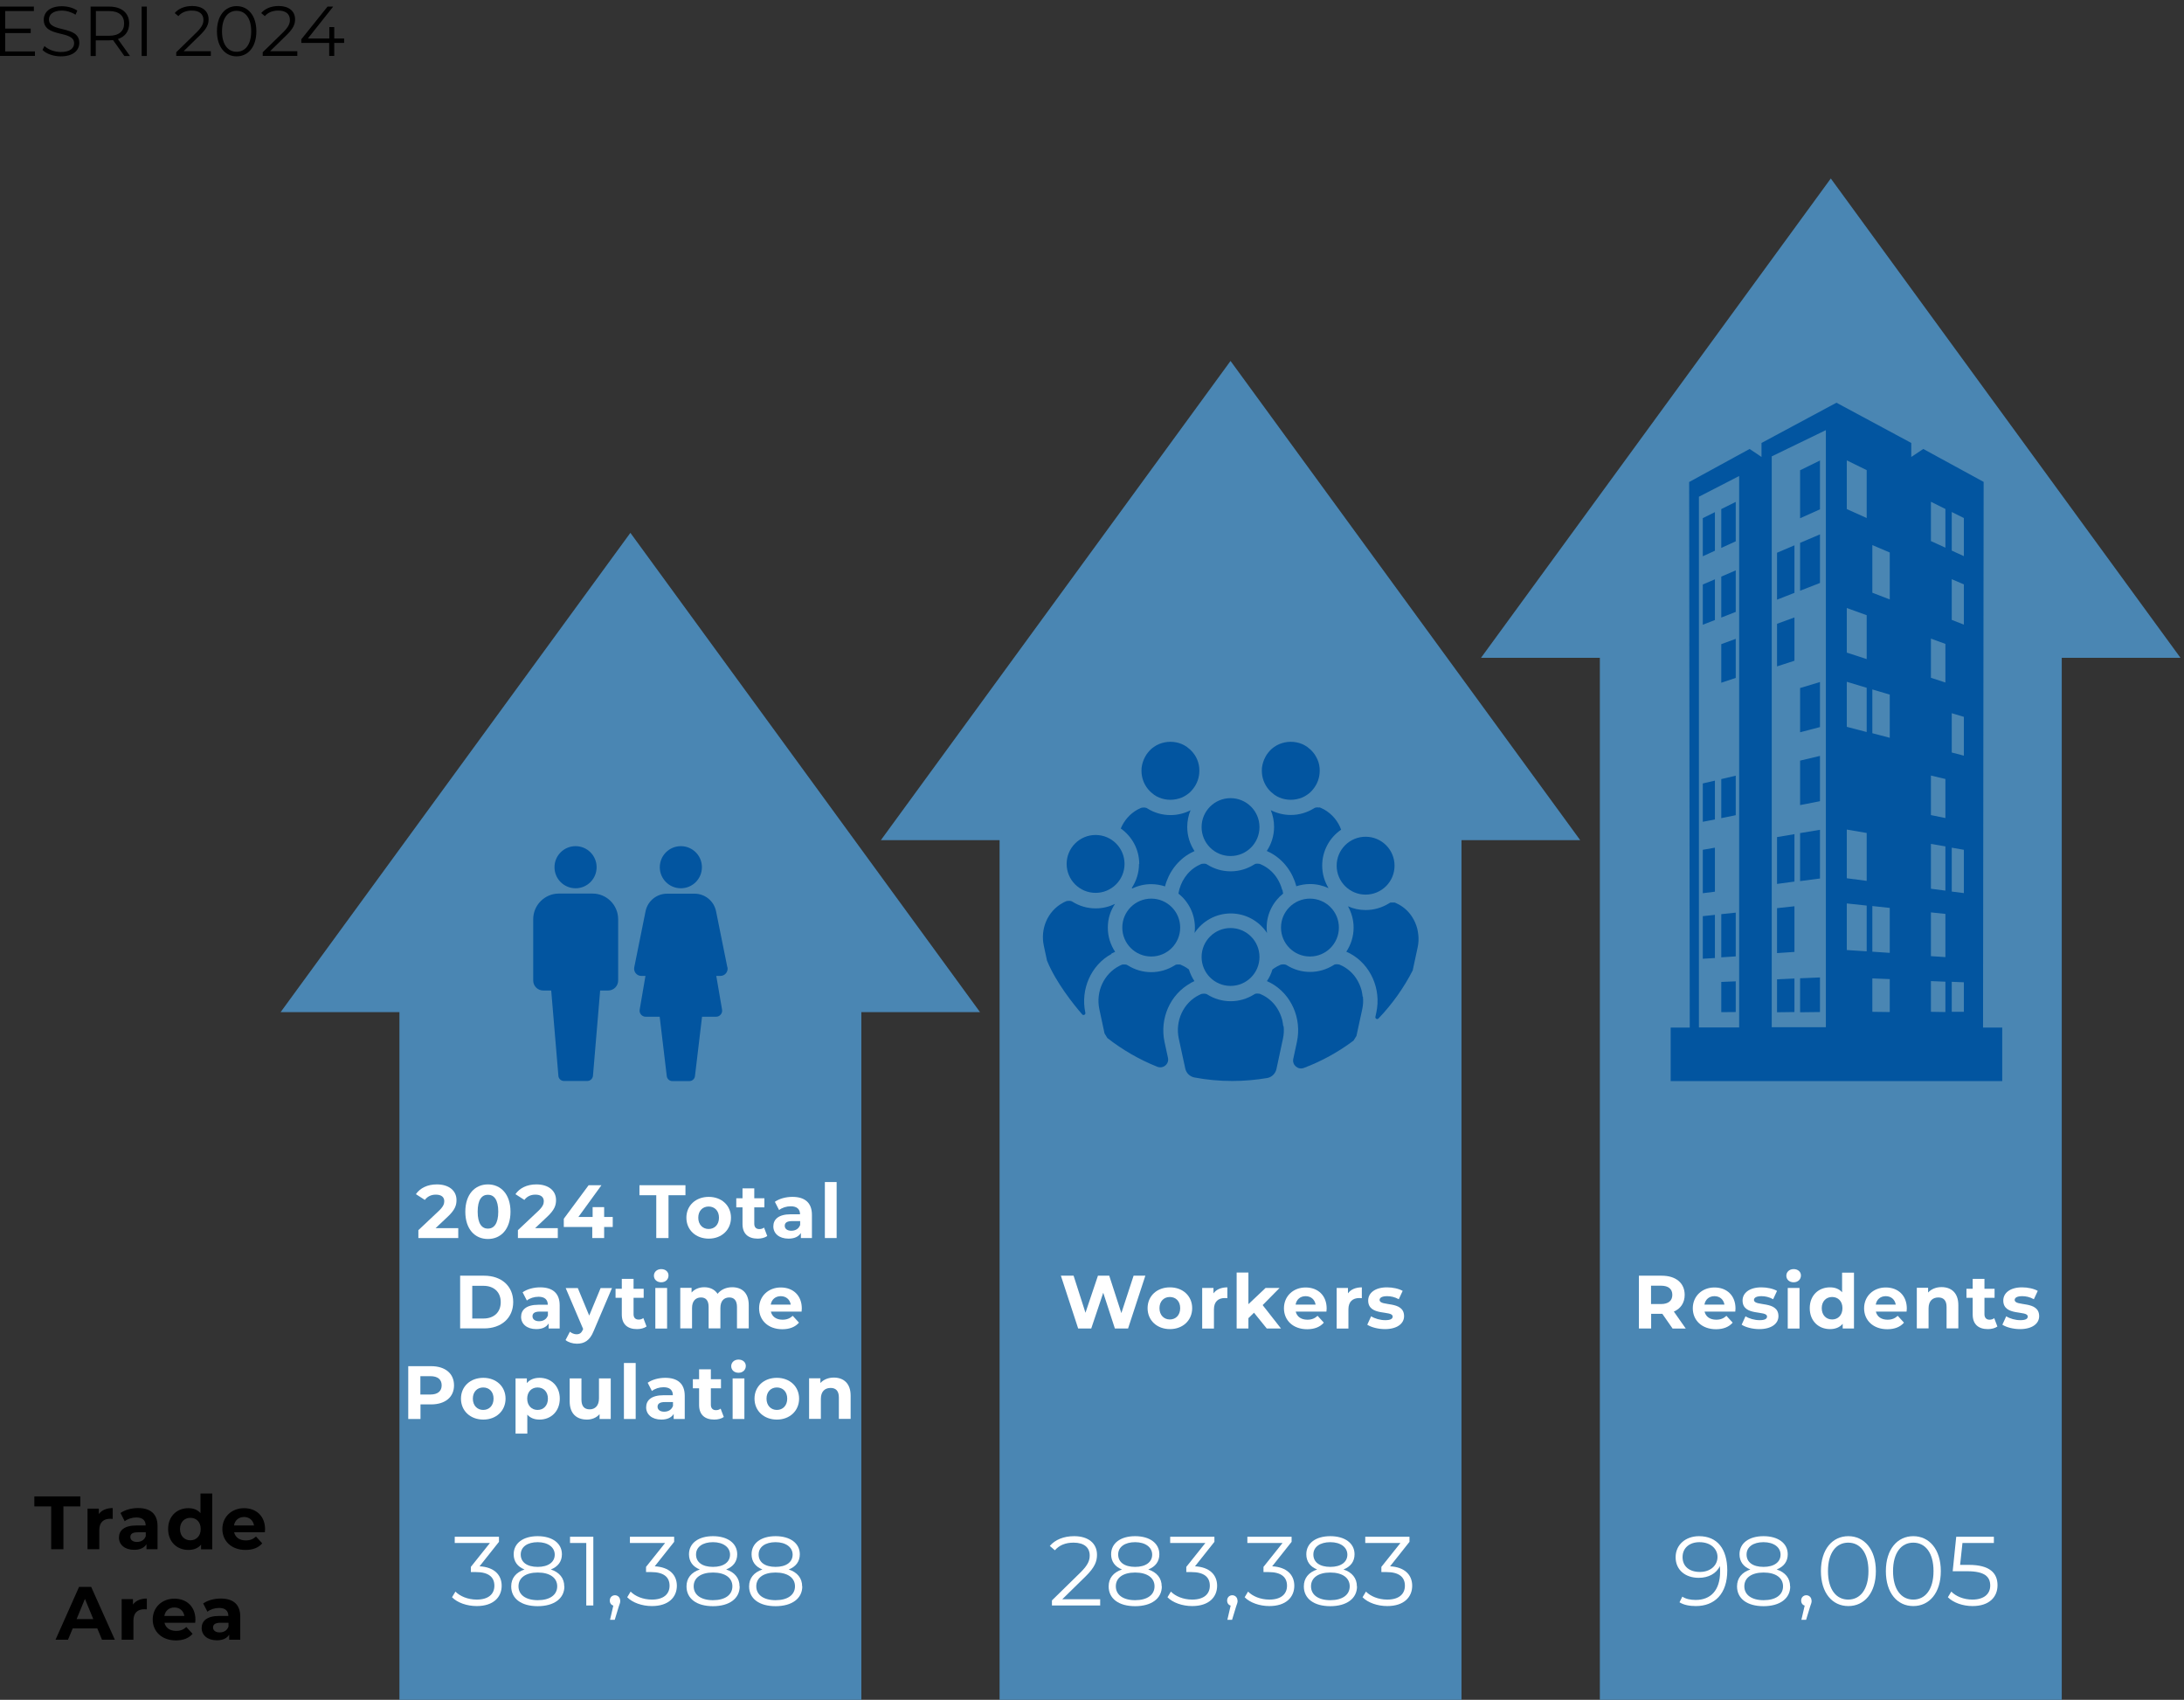 <?xml version="1.0" encoding="UTF-8"?>
<svg id="Layer_1" data-name="Layer 1" xmlns="http://www.w3.org/2000/svg" width="185.63" height="144.48" viewBox="0 0 185.63 144.48">
  <rect x="0" y="0" width="185.63" height="144.48" fill="#333333" stroke="none"/>
  <path d="M2.97,4.37v.38H0V.56h2.88v.38H.44v1.49h2.17v.38H.44v1.56h2.52Z"/>
  <path d="M3.61,4.25l.17-.34c.3.29.83.51,1.39.51.79,0,1.13-.33,1.13-.74,0-1.15-2.58-.44-2.58-2,0-.62.48-1.15,1.55-1.15.47,0,.97.14,1.3.37l-.15.35c-.36-.23-.78-.35-1.15-.35-.77,0-1.11.34-1.11.76,0,1.15,2.58.46,2.58,1.98,0,.62-.49,1.15-1.57,1.15-.63,0-1.25-.22-1.56-.55Z"/>
  <path d="M10.57,4.76l-.96-1.35c-.11.01-.22.02-.34.02h-1.13v1.33h-.44V.56h1.57c1.07,0,1.71.54,1.71,1.44,0,.66-.35,1.12-.96,1.32l1.03,1.44h-.49ZM10.55,2c0-.67-.44-1.06-1.28-1.06h-1.12v2.1h1.12c.84,0,1.28-.39,1.28-1.05Z"/>
  <path d="M12.04.56h.44v4.2h-.44V.56Z"/>
  <path d="M17.92,4.37v.38h-2.94v-.31l1.75-1.71c.47-.47.56-.75.56-1.04,0-.49-.34-.79-.98-.79-.49,0-.87.15-1.15.47l-.31-.26c.32-.38.85-.6,1.49-.6.85,0,1.39.43,1.39,1.13,0,.4-.13.76-.69,1.31l-1.43,1.4h2.31Z"/>
  <path d="M18.44,2.66c0-1.34.7-2.14,1.67-2.14s1.68.8,1.68,2.14-.71,2.13-1.68,2.13-1.67-.8-1.67-2.13ZM21.35,2.66c0-1.12-.5-1.74-1.24-1.74s-1.24.62-1.24,1.74.5,1.74,1.24,1.74,1.24-.62,1.24-1.74Z"/>
  <path d="M25.27,4.37v.38h-2.94v-.31l1.75-1.71c.47-.47.56-.75.56-1.04,0-.49-.34-.79-.98-.79-.49,0-.87.15-1.15.47l-.31-.26c.32-.38.85-.6,1.49-.6.85,0,1.39.43,1.39,1.13,0,.4-.13.76-.69,1.31l-1.43,1.4h2.31Z"/>
  <path d="M29.25,3.65h-.84v1.1h-.43v-1.1h-2.37v-.31l2.23-2.78h.48l-2.15,2.71h1.82v-.97h.42v.97h.84v.38Z"/>
  <polygon points="53.58 45.29 23.85 86.03 33.95 86.03 33.95 144.48 73.21 144.48 73.21 86.03 83.3 86.03 53.58 45.29" style="fill: #4a86b3;"/>
  <polygon points="104.59 30.68 74.87 71.41 84.96 71.41 84.96 144.48 124.22 144.48 124.22 71.41 134.31 71.41 104.59 30.68" style="fill: #4a86b3;"/>
  <polygon points="155.61 15.17 125.88 55.91 135.98 55.91 135.98 144.48 175.24 144.48 175.24 55.91 185.33 55.91 155.61 15.17" style="fill: #4a86b3;"/>
  <path d="M38.95,104.38v.85h-3.39v-.67l1.73-1.63c.4-.38.47-.61.47-.83,0-.35-.24-.56-.72-.56-.38,0-.71.15-.93.45l-.76-.49c.35-.51.97-.83,1.78-.83,1,0,1.67.51,1.67,1.33,0,.44-.12.83-.75,1.42l-1.03.97h1.93Z" style="fill: #fff;"/>
  <path d="M39.55,102.99c0-1.48.82-2.32,1.92-2.32s1.92.84,1.92,2.32-.81,2.32-1.92,2.32-1.92-.84-1.92-2.32ZM42.35,102.99c0-1.02-.36-1.44-.88-1.44s-.87.42-.87,1.44.36,1.44.87,1.44.88-.42.88-1.44Z" style="fill: #fff;"/>
  <path d="M47.41,104.38v.85h-3.39v-.67l1.73-1.63c.4-.38.47-.61.47-.83,0-.35-.24-.56-.72-.56-.38,0-.71.15-.93.45l-.76-.49c.35-.51.97-.83,1.78-.83,1,0,1.67.51,1.67,1.33,0,.44-.12.83-.75,1.42l-1.03.97h1.93Z" style="fill: #fff;"/>
  <path d="M52.08,104.29h-.73v.94h-1.01v-.94h-2.42v-.7l2.11-2.85h1.09l-1.96,2.7h1.21v-.84h.98v.84h.73v.85Z" style="fill: #fff;"/>
  <path d="M55.79,101.59h-1.44v-.85h3.91v.85h-1.44v3.64h-1.04v-3.64Z" style="fill: #fff;"/>
  <path d="M58.34,103.5c0-1.04.8-1.77,1.9-1.77s1.89.74,1.89,1.77-.79,1.78-1.89,1.78-1.9-.74-1.9-1.78ZM61.11,103.5c0-.6-.38-.95-.88-.95s-.88.36-.88.95.38.96.88.96.88-.36.88-.96Z" style="fill: #fff;"/>
  <path d="M65.21,105.06c-.21.15-.51.22-.81.22-.81,0-1.29-.42-1.29-1.24v-1.42h-.53v-.77h.53v-.84h1v.84h.86v.77h-.86v1.4c0,.29.16.45.43.45.15,0,.29-.04.4-.13l.27.71Z" style="fill: #fff;"/>
  <path d="M69.01,103.26v1.97h-.94v-.43c-.19.31-.54.48-1.05.48-.81,0-1.29-.45-1.29-1.04s.43-1.03,1.48-1.03h.79c0-.43-.26-.68-.79-.68-.37,0-.74.12-.99.32l-.36-.7c.38-.27.94-.42,1.49-.42,1.05,0,1.66.49,1.66,1.53ZM68.01,104.14v-.35h-.69c-.47,0-.62.17-.62.4,0,.25.21.42.56.42.33,0,.62-.15.74-.47Z" style="fill: #fff;"/>
  <path d="M70.11,100.47h1v4.76h-1v-4.76Z" style="fill: #fff;"/>
  <path d="M39.11,108.43h2.04c1.47,0,2.47.88,2.47,2.24s-1.01,2.24-2.47,2.24h-2.04v-4.49ZM41.09,112.07c.89,0,1.47-.53,1.47-1.39s-.58-1.39-1.47-1.39h-.95v2.78h.95Z" style="fill: #fff;"/>
  <path d="M47.57,110.95v1.97h-.94v-.43c-.19.31-.54.48-1.05.48-.81,0-1.29-.45-1.29-1.04s.43-1.03,1.48-1.03h.79c0-.43-.26-.68-.79-.68-.37,0-.74.12-.99.32l-.36-.7c.38-.27.94-.42,1.49-.42,1.05,0,1.66.49,1.66,1.53ZM46.57,111.83v-.35h-.69c-.47,0-.62.17-.62.4,0,.25.21.42.56.42.33,0,.62-.15.74-.47Z" style="fill: #fff;"/>
  <path d="M52.02,109.47l-1.56,3.66c-.33.83-.81,1.08-1.43,1.08-.35,0-.74-.12-.96-.31l.37-.71c.15.13.37.22.56.22.28,0,.43-.12.56-.43v-.03s-1.48-3.47-1.48-3.47h1.03l.97,2.34.97-2.34h.96Z" style="fill: #fff;"/>
  <path d="M54.95,112.75c-.21.15-.51.22-.81.22-.81,0-1.29-.42-1.29-1.24v-1.42h-.53v-.77h.53v-.84h1v.84h.86v.77h-.86v1.4c0,.29.16.45.43.45.15,0,.29-.04.4-.13l.27.71Z" style="fill: #fff;"/>
  <path d="M55.58,108.43c0-.31.25-.56.62-.56s.62.23.62.54c0,.33-.25.58-.62.58s-.62-.24-.62-.56ZM55.7,109.47h1v3.45h-1v-3.45Z" style="fill: #fff;"/>
  <path d="M63.64,110.94v1.97h-1v-1.82c0-.56-.25-.81-.65-.81-.45,0-.76.29-.76.9v1.73h-1v-1.82c0-.56-.24-.81-.65-.81-.44,0-.76.29-.76.9v1.73h-1v-3.45h.96v.4c.26-.29.64-.45,1.08-.45.48,0,.89.19,1.13.56.28-.35.72-.56,1.24-.56.82,0,1.41.47,1.41,1.52Z" style="fill: #fff;"/>
  <path d="M68.13,111.48h-2.61c.1.43.46.69.99.69.37,0,.63-.11.87-.33l.53.58c-.32.37-.8.56-1.42.56-1.19,0-1.97-.75-1.97-1.78s.79-1.77,1.84-1.77,1.79.68,1.79,1.79c0,.08-.01.19-.02.27ZM65.51,110.89h1.7c-.07-.44-.4-.72-.85-.72s-.78.28-.85.72Z" style="fill: #fff;"/>
  <path d="M38.59,117.75c0,1-.75,1.62-1.95,1.62h-.9v1.24h-1.04v-4.49h1.94c1.2,0,1.95.62,1.95,1.63ZM37.54,117.75c0-.49-.32-.78-.96-.78h-.85v1.56h.85c.63,0,.96-.29.96-.78Z" style="fill: #fff;"/>
  <path d="M39.18,118.88c0-1.04.8-1.77,1.9-1.77s1.89.74,1.89,1.77-.79,1.78-1.89,1.78-1.9-.74-1.9-1.78ZM41.95,118.88c0-.6-.38-.95-.88-.95s-.88.36-.88.95.38.96.88.96.88-.36.88-.96Z" style="fill: #fff;"/>
  <path d="M47.58,118.88c0,1.08-.75,1.78-1.72,1.78-.43,0-.78-.13-1.04-.42v1.61h-1v-4.69h.96v.4c.25-.3.62-.45,1.08-.45.97,0,1.72.69,1.72,1.77ZM46.57,118.88c0-.6-.38-.95-.88-.95s-.88.36-.88.95.38.96.88.96.88-.36.88-.96Z" style="fill: #fff;"/>
  <path d="M51.91,117.16v3.45h-.95v-.41c-.26.3-.65.46-1.07.46-.87,0-1.47-.49-1.47-1.55v-1.95h1v1.8c0,.58.26.83.7.83s.79-.29.79-.93v-1.7h1Z" style="fill: #fff;"/>
  <path d="M53.03,115.85h1v4.76h-1v-4.76Z" style="fill: #fff;"/>
  <path d="M58.2,118.64v1.97h-.94v-.43c-.19.31-.54.48-1.05.48-.81,0-1.29-.45-1.29-1.04s.43-1.03,1.48-1.03h.79c0-.43-.26-.68-.79-.68-.37,0-.74.12-.99.32l-.36-.7c.38-.27.94-.42,1.49-.42,1.05,0,1.66.49,1.66,1.53ZM57.2,119.52v-.35h-.69c-.47,0-.62.17-.62.4,0,.25.21.42.56.42.33,0,.62-.15.74-.47Z" style="fill: #fff;"/>
  <path d="M61.52,120.44c-.21.15-.51.22-.81.22-.81,0-1.29-.42-1.29-1.24v-1.42h-.53v-.77h.53v-.84h1v.84h.86v.77h-.86v1.4c0,.29.16.46.43.46.15,0,.29-.04.4-.13l.27.71Z" style="fill: #fff;"/>
  <path d="M62.15,116.12c0-.31.25-.56.62-.56s.62.23.62.54c0,.33-.25.58-.62.58s-.62-.24-.62-.56ZM62.27,117.16h1v3.45h-1v-3.45Z" style="fill: #fff;"/>
  <path d="M64.13,118.88c0-1.04.8-1.77,1.9-1.77s1.89.74,1.89,1.77-.79,1.78-1.89,1.78-1.9-.74-1.9-1.78ZM66.91,118.88c0-.6-.38-.95-.88-.95s-.88.36-.88.95.38.96.88.96.88-.36.88-.96Z" style="fill: #fff;"/>
  <path d="M72.3,118.63v1.97h-1v-1.82c0-.56-.26-.81-.7-.81-.48,0-.83.29-.83.93v1.7h-1v-3.45h.96v.4c.27-.29.67-.46,1.14-.46.81,0,1.43.47,1.43,1.53Z" style="fill: #fff;"/>
  <path d="M97.35,108.43l-1.47,4.49h-1.12l-.99-3.04-1.02,3.04h-1.11l-1.47-4.49h1.08l1.01,3.15,1.06-3.15h.96l1.03,3.18,1.04-3.18h.99Z" style="fill: #fff;"/>
  <path d="M97.54,111.19c0-1.04.8-1.77,1.9-1.77s1.89.74,1.89,1.77-.79,1.78-1.89,1.78-1.9-.74-1.9-1.78ZM100.31,111.19c0-.6-.38-.95-.88-.95s-.88.36-.88.95.38.96.88.96.88-.36.88-.96Z" style="fill: #fff;"/>
  <path d="M104.32,109.42v.92c-.08,0-.15-.01-.22-.01-.55,0-.92.3-.92.96v1.63h-1v-3.45h.96v.46c.24-.33.65-.51,1.19-.51Z" style="fill: #fff;"/>
  <path d="M106.59,111.57l-.48.47v.88h-1v-4.76h1v2.69l1.46-1.38h1.19l-1.44,1.46,1.56,1.99h-1.21l-1.09-1.35Z" style="fill: #fff;"/>
  <path d="M112.74,111.48h-2.61c.1.43.46.69.99.69.37,0,.63-.11.87-.33l.53.58c-.32.37-.8.56-1.42.56-1.19,0-1.97-.75-1.97-1.78s.79-1.77,1.84-1.77,1.79.68,1.79,1.79c0,.08-.01.19-.02.27ZM110.12,110.89h1.7c-.07-.44-.4-.72-.85-.72s-.78.28-.85.72Z" style="fill: #fff;"/>
  <path d="M115.75,109.42v.92c-.08,0-.15-.01-.22-.01-.55,0-.92.3-.92.96v1.63h-1v-3.45h.96v.46c.24-.33.65-.51,1.19-.51Z" style="fill: #fff;"/>
  <path d="M116.21,112.6l.33-.72c.31.2.78.33,1.2.33.46,0,.63-.12.63-.31,0-.56-2.08.01-2.08-1.36,0-.65.59-1.12,1.6-1.12.47,0,1,.11,1.33.3l-.33.71c-.34-.19-.68-.26-.99-.26-.45,0-.64.14-.64.32,0,.59,2.08.02,2.08,1.38,0,.64-.6,1.1-1.63,1.1-.58,0-1.17-.16-1.49-.37Z" style="fill: #fff;"/>
  <path d="M142.16,112.92l-.87-1.25h-.95v1.25h-1.04v-4.49h1.94c1.2,0,1.95.62,1.95,1.63,0,.67-.34,1.17-.92,1.42l1.01,1.44h-1.12ZM141.18,109.28h-.85v1.56h.85c.63,0,.96-.29.96-.78s-.32-.78-.96-.78Z" style="fill: #fff;"/>
  <path d="M147.49,111.48h-2.61c.1.43.46.69.99.69.37,0,.63-.11.87-.33l.53.58c-.32.37-.8.56-1.42.56-1.19,0-1.97-.75-1.97-1.78s.79-1.77,1.84-1.77,1.79.68,1.79,1.79c0,.08-.01.19-.02.27ZM144.87,110.89h1.7c-.07-.44-.4-.72-.85-.72s-.78.28-.85.72Z" style="fill: #fff;"/>
  <path d="M148.03,112.6l.33-.72c.31.2.78.33,1.2.33.46,0,.63-.12.63-.31,0-.56-2.08.01-2.08-1.36,0-.65.59-1.12,1.6-1.12.47,0,1,.11,1.33.3l-.33.71c-.34-.19-.68-.26-.99-.26-.45,0-.64.14-.64.32,0,.59,2.08.02,2.08,1.38,0,.64-.6,1.1-1.63,1.1-.58,0-1.17-.16-1.49-.37Z" style="fill: #fff;"/>
  <path d="M151.83,108.43c0-.31.25-.56.62-.56s.62.23.62.54c0,.33-.25.58-.62.58s-.62-.24-.62-.56ZM151.95,109.47h1v3.45h-1v-3.45Z" style="fill: #fff;"/>
  <path d="M157.58,108.16v4.76h-.96v-.4c-.25.3-.62.45-1.08.45-.97,0-1.72-.69-1.72-1.78s.75-1.77,1.72-1.77c.42,0,.78.13,1.03.42v-1.67h1ZM156.6,111.19c0-.6-.38-.95-.88-.95s-.88.36-.88.95.38.96.88.96.88-.36.88-.96Z" style="fill: #fff;"/>
  <path d="M162.05,111.48h-2.61c.1.43.46.69.99.69.37,0,.63-.11.87-.33l.53.58c-.32.37-.8.56-1.42.56-1.19,0-1.97-.75-1.97-1.78s.79-1.77,1.84-1.77,1.79.68,1.79,1.79c0,.08-.01.19-.02.27ZM159.43,110.89h1.7c-.07-.44-.4-.72-.85-.72s-.78.28-.85.72Z" style="fill: #fff;"/>
  <path d="M166.45,110.94v1.97h-1v-1.82c0-.56-.26-.81-.7-.81-.48,0-.83.29-.83.93v1.7h-1v-3.45h.96v.4c.27-.29.67-.46,1.14-.46.81,0,1.43.47,1.43,1.53Z" style="fill: #fff;"/>
  <path d="M169.77,112.75c-.21.15-.51.22-.81.22-.81,0-1.29-.42-1.29-1.24v-1.42h-.53v-.77h.53v-.84h1v.84h.86v.77h-.86v1.4c0,.29.16.46.43.46.15,0,.29-.04.4-.13l.27.71Z" style="fill: #fff;"/>
  <path d="M170.19,112.6l.33-.72c.31.2.78.33,1.2.33.46,0,.63-.12.63-.31,0-.56-2.08.01-2.08-1.36,0-.65.59-1.12,1.6-1.12.47,0,1,.11,1.33.3l-.33.71c-.34-.19-.68-.26-.99-.26-.45,0-.64.14-.64.32,0,.59,2.08.02,2.08,1.38,0,.64-.6,1.1-1.63,1.1-.58,0-1.17-.16-1.49-.37Z" style="fill: #fff;"/>
  <path d="M4.36,128.04h-1.44v-.85h3.91v.85h-1.44v3.64h-1.04v-3.64Z"/>
  <path d="M9.58,128.18v.92c-.08,0-.15-.01-.22-.01-.55,0-.92.3-.92.96v1.63h-1v-3.45h.96v.46c.24-.33.65-.51,1.19-.51Z"/>
  <path d="M13.39,129.71v1.97h-.94v-.43c-.19.31-.54.48-1.05.48-.81,0-1.29-.45-1.29-1.04s.43-1.03,1.48-1.03h.79c0-.43-.26-.68-.79-.68-.37,0-.74.12-.99.32l-.36-.7c.38-.27.94-.42,1.49-.42,1.05,0,1.66.49,1.66,1.53ZM12.39,130.59v-.35h-.69c-.47,0-.62.17-.62.4,0,.25.21.42.56.42.33,0,.62-.15.74-.47Z"/>
  <path d="M18.04,126.93v4.76h-.95v-.4c-.25.3-.62.45-1.08.45-.97,0-1.72-.69-1.72-1.78s.75-1.77,1.72-1.77c.42,0,.78.13,1.03.42v-1.67h1ZM17.06,129.96c0-.6-.38-.95-.88-.95s-.88.36-.88.95.38.96.88.96.88-.36.88-.96Z"/>
  <path d="M22.51,130.24h-2.61c.1.43.46.69.99.69.37,0,.63-.11.87-.33l.53.58c-.32.37-.8.56-1.42.56-1.19,0-1.97-.75-1.97-1.78s.79-1.77,1.84-1.77,1.79.68,1.79,1.79c0,.08-.01.19-.02.27ZM19.89,129.66h1.7c-.07-.44-.4-.72-.85-.72s-.78.28-.85.72Z"/>
  <path d="M8.26,138.41h-2.08l-.4.96h-1.06l2-4.49h1.03l2.01,4.49h-1.09l-.4-.96ZM7.93,137.62l-.71-1.72-.71,1.72h1.42Z"/>
  <path d="M12.48,135.87v.92c-.08,0-.15-.01-.22-.01-.55,0-.92.3-.92.96v1.63h-1v-3.45h.96v.46c.24-.33.65-.51,1.19-.51Z"/>
  <path d="M16.59,137.93h-2.61c.1.43.46.69.99.69.37,0,.63-.11.87-.33l.53.58c-.32.37-.8.56-1.42.56-1.19,0-1.97-.75-1.97-1.78s.79-1.77,1.84-1.77,1.79.68,1.79,1.79c0,.08-.01.19-.02.27ZM13.97,137.35h1.7c-.07-.44-.4-.72-.85-.72s-.78.28-.85.72Z"/>
  <path d="M20.42,137.4v1.97h-.94v-.43c-.19.31-.54.48-1.05.48-.81,0-1.29-.45-1.29-1.04s.43-1.03,1.48-1.03h.79c0-.43-.26-.68-.79-.68-.37,0-.74.12-.99.32l-.36-.7c.38-.27.94-.42,1.49-.42,1.05,0,1.66.49,1.66,1.53ZM19.42,138.28v-.35h-.69c-.47,0-.62.17-.62.4,0,.25.21.42.56.42.33,0,.62-.15.74-.47Z"/>
  <path d="M42.64,134.78c0,.98-.71,1.73-2.12,1.73-.84,0-1.65-.29-2.1-.75l.29-.48c.38.39,1.05.68,1.81.68.97,0,1.5-.45,1.5-1.18s-.49-1.16-1.58-1.16h-.42v-.44l1.62-2.03h-2.99v-.53h3.76v.43l-1.65,2.08c1.25.07,1.88.73,1.88,1.66Z" style="fill: #fff;"/>
  <path d="M47.97,134.84c0,1.03-.88,1.68-2.27,1.68s-2.25-.64-2.25-1.68c0-.7.4-1.19,1.13-1.44-.59-.23-.92-.68-.92-1.29,0-.95.81-1.54,2.04-1.54s2.06.59,2.06,1.54c0,.61-.33,1.05-.94,1.29.73.24,1.14.74,1.14,1.44ZM47.36,134.83c0-.72-.62-1.17-1.65-1.17s-1.64.45-1.64,1.17.61,1.18,1.64,1.18,1.65-.45,1.65-1.18ZM45.7,133.18c.91,0,1.45-.41,1.45-1.04s-.58-1.06-1.45-1.06-1.44.4-1.44,1.05.53,1.05,1.44,1.05Z" style="fill: #fff;"/>
  <path d="M50.43,130.62v5.84h-.6v-5.31h-1.38v-.53h1.98Z" style="fill: #fff;"/>
  <path d="M52.72,136.05c0,.14-.03.25-.12.48l-.35,1.15h-.4l.28-1.21c-.18-.05-.3-.21-.3-.43,0-.26.19-.45.44-.45s.44.2.44.45Z" style="fill: #fff;"/>
  <path d="M57.53,134.78c0,.98-.71,1.73-2.12,1.73-.84,0-1.65-.29-2.1-.75l.29-.48c.38.39,1.05.68,1.81.68.97,0,1.5-.45,1.5-1.18s-.49-1.16-1.58-1.16h-.42v-.44l1.62-2.03h-2.99v-.53h3.76v.43l-1.65,2.08c1.25.07,1.88.73,1.88,1.66Z" style="fill: #fff;"/>
  <path d="M62.87,134.84c0,1.03-.88,1.68-2.27,1.68s-2.25-.64-2.25-1.68c0-.7.4-1.19,1.13-1.44-.59-.23-.92-.68-.92-1.29,0-.95.81-1.54,2.04-1.54s2.06.59,2.06,1.54c0,.61-.33,1.05-.94,1.29.73.24,1.14.74,1.14,1.44ZM62.25,134.83c0-.72-.62-1.17-1.65-1.17s-1.64.45-1.64,1.17.61,1.18,1.64,1.18,1.65-.45,1.65-1.18ZM60.6,133.18c.91,0,1.45-.41,1.45-1.04s-.58-1.06-1.45-1.06-1.44.4-1.44,1.05.53,1.05,1.44,1.05Z" style="fill: #fff;"/>
  <path d="M68.19,134.84c0,1.03-.88,1.68-2.27,1.68s-2.25-.64-2.25-1.68c0-.7.4-1.19,1.13-1.44-.59-.23-.92-.68-.92-1.29,0-.95.81-1.54,2.04-1.54s2.06.59,2.06,1.54c0,.61-.33,1.05-.94,1.29.73.24,1.14.74,1.14,1.44ZM67.57,134.83c0-.72-.62-1.17-1.65-1.17s-1.64.45-1.64,1.17.61,1.18,1.64,1.18,1.65-.45,1.65-1.18ZM65.92,133.18c.91,0,1.45-.41,1.45-1.04s-.58-1.06-1.45-1.06-1.44.4-1.44,1.05.53,1.05,1.44,1.05Z" style="fill: #fff;"/>
  <path d="M93.51,135.93v.53h-4.1v-.43l2.43-2.38c.66-.65.78-1.04.78-1.44,0-.68-.48-1.09-1.37-1.09-.68,0-1.21.21-1.59.65l-.43-.37c.45-.53,1.18-.83,2.07-.83,1.19,0,1.94.6,1.94,1.58,0,.56-.18,1.06-.96,1.83l-1.99,1.95h3.21Z" style="fill: #fff;"/>
  <path d="M98.75,134.84c0,1.03-.88,1.68-2.27,1.68s-2.25-.64-2.25-1.68c0-.7.4-1.19,1.13-1.44-.59-.23-.92-.68-.92-1.29,0-.95.81-1.54,2.04-1.54s2.06.59,2.06,1.54c0,.61-.33,1.05-.94,1.29.73.24,1.14.74,1.14,1.44ZM98.13,134.83c0-.72-.62-1.17-1.65-1.17s-1.64.45-1.64,1.17.61,1.18,1.64,1.18,1.65-.45,1.65-1.18ZM96.48,133.18c.91,0,1.45-.41,1.45-1.04s-.58-1.06-1.45-1.06-1.44.4-1.44,1.05.53,1.05,1.44,1.05Z" style="fill: #fff;"/>
  <path d="M103.45,134.78c0,.98-.71,1.73-2.12,1.73-.84,0-1.65-.29-2.1-.75l.29-.48c.38.39,1.05.68,1.81.68.97,0,1.5-.45,1.5-1.18s-.49-1.16-1.58-1.16h-.42v-.44l1.62-2.03h-2.99v-.53h3.76v.43l-1.65,2.08c1.25.07,1.88.73,1.88,1.66Z" style="fill: #fff;"/>
  <path d="M105.19,136.05c0,.14-.03.25-.12.48l-.35,1.15h-.4l.28-1.21c-.18-.05-.3-.21-.3-.43,0-.26.19-.45.44-.45s.44.2.44.45Z" style="fill: #fff;"/>
  <path d="M110.01,134.78c0,.98-.71,1.73-2.12,1.73-.84,0-1.65-.29-2.1-.75l.29-.48c.38.39,1.05.68,1.81.68.97,0,1.5-.45,1.5-1.18s-.49-1.16-1.58-1.16h-.42v-.44l1.62-2.03h-2.99v-.53h3.76v.43l-1.65,2.08c1.25.07,1.88.73,1.88,1.66Z" style="fill: #fff;"/>
  <path d="M115.34,134.84c0,1.03-.88,1.68-2.27,1.68s-2.25-.64-2.25-1.68c0-.7.4-1.19,1.13-1.44-.59-.23-.92-.68-.92-1.29,0-.95.81-1.54,2.04-1.54s2.06.59,2.06,1.54c0,.61-.33,1.05-.94,1.29.73.24,1.14.74,1.14,1.44ZM114.72,134.83c0-.72-.62-1.17-1.65-1.17s-1.64.45-1.64,1.17.61,1.18,1.64,1.18,1.65-.45,1.65-1.18ZM113.07,133.18c.91,0,1.45-.41,1.45-1.04s-.58-1.06-1.45-1.06-1.44.4-1.44,1.05.53,1.05,1.44,1.05Z" style="fill: #fff;"/>
  <path d="M120.03,134.78c0,.98-.71,1.73-2.12,1.73-.84,0-1.65-.29-2.1-.75l.29-.48c.38.39,1.05.68,1.81.68.97,0,1.5-.45,1.5-1.18s-.49-1.16-1.58-1.16h-.42v-.44l1.62-2.03h-2.99v-.53h3.76v.43l-1.65,2.08c1.25.07,1.88.73,1.88,1.66Z" style="fill: #fff;"/>
  <path d="M146.81,133.49c0,1.99-1.08,3.02-2.67,3.02-.53,0-1.02-.09-1.39-.32l.24-.48c.3.2.7.28,1.14.28,1.26,0,2.07-.81,2.07-2.4,0-.13,0-.3-.02-.48-.29.64-.98,1-1.79,1-1.16,0-1.97-.68-1.97-1.75s.86-1.79,1.99-1.79c1.55,0,2.4,1.08,2.4,2.92ZM145.98,132.33c0-.64-.53-1.25-1.54-1.25-.84,0-1.43.49-1.43,1.27s.57,1.26,1.47,1.26,1.5-.55,1.5-1.28Z" style="fill: #fff;"/>
  <path d="M152.16,134.84c0,1.03-.88,1.68-2.27,1.68s-2.25-.64-2.25-1.68c0-.7.4-1.19,1.13-1.44-.59-.23-.92-.68-.92-1.29,0-.95.81-1.54,2.04-1.54s2.06.59,2.06,1.54c0,.61-.33,1.05-.94,1.29.73.24,1.14.74,1.14,1.44ZM151.55,134.83c0-.72-.62-1.17-1.65-1.17s-1.64.45-1.64,1.17.61,1.18,1.64,1.18,1.65-.45,1.65-1.18ZM149.89,133.18c.91,0,1.45-.41,1.45-1.04s-.58-1.06-1.45-1.06-1.44.4-1.44,1.05.53,1.05,1.44,1.05Z" style="fill: #fff;"/>
  <path d="M153.98,136.05c0,.14-.03.25-.12.48l-.35,1.15h-.4l.28-1.21c-.18-.05-.3-.21-.3-.43,0-.26.19-.45.44-.45s.44.2.44.45Z" style="fill: #fff;"/>
  <path d="M154.77,133.54c0-1.86.98-2.97,2.33-2.97s2.34,1.11,2.34,2.97-.98,2.97-2.34,2.97-2.33-1.11-2.33-2.97ZM158.81,133.54c0-1.56-.7-2.42-1.72-2.42s-1.72.86-1.72,2.42.7,2.42,1.72,2.42,1.72-.86,1.72-2.42Z" style="fill: #fff;"/>
  <path d="M160.29,133.54c0-1.86.98-2.97,2.33-2.97s2.34,1.11,2.34,2.97-.98,2.97-2.34,2.97-2.33-1.11-2.33-2.97ZM164.34,133.54c0-1.56-.7-2.42-1.72-2.42s-1.72.86-1.72,2.42.7,2.42,1.72,2.42,1.72-.86,1.72-2.42Z" style="fill: #fff;"/>
  <path d="M169.78,134.74c0,.99-.69,1.77-2.12,1.77-.84,0-1.64-.29-2.1-.75l.29-.48c.38.39,1.04.68,1.79.68.99,0,1.52-.48,1.52-1.19,0-.75-.47-1.22-1.95-1.22h-1.24l.3-2.93h3.2v.53h-2.67l-.2,1.86h.75c1.76,0,2.43.69,2.43,1.73Z" style="fill: #fff;"/>
  <g>
    <path d="M50.35,75.95h-2.85c-1.2,0-2.18.98-2.18,2.18v5.21c0,.47.38.85.85.85h.68l.61,7.24c.01.25.22.45.48.45h1.98c.25,0,.46-.2.48-.45l.61-7.24h.68c.47,0,.85-.38.85-.85v-5.21c0-1.2-.97-2.18-2.18-2.18" style="fill: #0255a0;"/>
    <path d="M48.92,75.5c.99,0,1.79-.8,1.79-1.79s-.8-1.79-1.79-1.79-1.79.8-1.79,1.79.8,1.79,1.79,1.79" style="fill: #0255a0;"/>
    <path d="M57.87,75.5c.99,0,1.79-.8,1.79-1.79s-.8-1.79-1.79-1.79-1.79.8-1.79,1.79.8,1.79,1.79,1.79" style="fill: #0255a0;"/>
    <path d="M61.82,82.21l-.96-4.76c-.18-.87-.94-1.49-1.83-1.49h-2.33c-.89,0-1.65.62-1.83,1.49l-.96,4.76c-.08.38.21.74.6.74h.35l-.49,2.86c-.06.32.19.61.51.61h1.19l.6,5.03c.02.25.23.44.48.44h1.44c.25,0,.46-.19.48-.44l.6-5.03h1.19c.32,0,.57-.29.51-.61l-.49-2.86h.35c.39,0,.68-.36.6-.74" style="fill: #0255a0;"/>
    <path d="M98.1,67.56c.13.09.27.17.42.23.29.12.62.19.96.19s.66-.07.96-.19c.15-.06.29-.14.42-.23.2-.13.37-.29.52-.48.35-.43.56-.97.56-1.57,0-.08,0-.17-.01-.25-.03-.33-.13-.64-.28-.92-.08-.14-.17-.27-.27-.39-.15-.18-.33-.34-.52-.48-.13-.09-.27-.16-.42-.23-.29-.12-.62-.19-.96-.19s-.66.07-.96.19c-.15.06-.29.14-.42.23-.2.13-.37.29-.52.48-.1.12-.19.25-.26.39-.15.28-.25.59-.29.92,0,.08-.01.17-.01.25,0,.6.21,1.14.56,1.57.15.18.33.34.52.48" style="fill: #0255a0;"/>
    <path d="M96.81,73.43c0,.76-.23,1.46-.62,2.05.02.01.04.02.07.03.48-.23,1.02-.36,1.59-.36.41,0,.8.07,1.17.19.31-1.19,1.08-2.24,2.18-2.84.11-.06.22-.11.33-.16-.39-.59-.62-1.29-.62-2.05,0-.5.1-.98.28-1.42-.51.26-1.09.41-1.7.41-.73,0-1.41-.21-1.98-.57-.02-.01-.05-.03-.07-.04,0,0-.02,0-.02,0-.02,0-.03-.01-.05-.02,0,0-.02,0-.03,0-.02,0-.03,0-.05-.01-.01,0-.02,0-.03,0-.02,0-.03,0-.05,0,0,0-.02,0-.03,0-.03,0-.07,0-.1.01,0,0-.01,0-.02,0-.03,0-.07.02-.1.03-.09.04-.18.08-.27.13-.66.36-1.15.94-1.43,1.61.95.67,1.57,1.77,1.57,3.02" style="fill: #0255a0;"/>
    <path d="M108.33,67.56c.13.09.27.17.42.23.29.12.62.19.96.19s.66-.07.96-.19c.15-.06.29-.14.42-.23.2-.13.37-.29.52-.48.35-.43.56-.97.56-1.57,0-.08,0-.17-.01-.25-.03-.33-.13-.64-.29-.92-.07-.14-.16-.27-.26-.39-.15-.18-.33-.34-.52-.48-.13-.09-.27-.16-.42-.23-.29-.12-.62-.19-.96-.19s-.66.07-.96.19c-.15.06-.29.14-.42.23-.2.13-.37.29-.52.48-.1.12-.19.25-.26.39-.15.28-.25.59-.29.92,0,.08-.01.17-.01.25,0,.6.21,1.14.56,1.57.15.18.33.34.52.48" style="fill: #0255a0;"/>
    <path d="M112.12,68.64s-.07-.01-.1-.01h-.03s-.03,0-.05,0c-.01,0-.02,0-.03,0-.02,0-.03,0-.05.01,0,0-.02,0-.03,0-.02,0-.03.01-.05.02,0,0-.02,0-.02,0-.02.01-.05.02-.07.04-.58.36-1.26.57-1.98.57-.61,0-1.19-.15-1.7-.41.18.44.28.92.28,1.42,0,.76-.23,1.46-.62,2.05.11.05.22.1.33.16,1.1.6,1.87,1.65,2.18,2.84.37-.12.76-.19,1.17-.19.56,0,1.1.13,1.57.35-.34-.56-.54-1.22-.54-1.92,0-1.27.64-2.39,1.61-3.05-.26-.72-.77-1.34-1.47-1.73-.09-.05-.18-.09-.27-.13-.03-.01-.07-.02-.1-.03,0,0-.01,0-.02,0" style="fill: #0255a0;"/>
    <path d="M93.12,70.97c-1.36,0-2.46,1.1-2.46,2.46s1.1,2.46,2.46,2.46,2.46-1.1,2.46-2.46-1.1-2.46-2.46-2.46" style="fill: #0255a0;"/>
    <path d="M94.45,81.06c.11-.06.22-.11.33-.16-.39-.59-.62-1.29-.62-2.05s.22-1.44.61-2.02c-.5.24-1.05.38-1.64.38-.73,0-1.41-.21-1.98-.57-.02-.01-.05-.03-.07-.04,0,0-.02,0-.02,0-.02,0-.03-.01-.05-.02,0,0-.02,0-.03,0-.02,0-.03,0-.05-.01-.01,0-.02,0-.03,0-.02,0-.03,0-.05,0,0,0-.02,0-.03,0-.03,0-.07,0-.1.01,0,0-.01,0-.02,0-.04,0-.07.02-.1.03-.1.04-.2.09-.3.15-1.27.71-1.89,2.2-1.58,3.63l.27,1.26c.75,1.85,2.27,3.74,2.99,4.57.1.12.3.02.27-.13-.43-2,.48-4.06,2.22-5.01" style="fill: #0255a0;"/>
    <path d="M104.59,72.76c1.36,0,2.46-1.1,2.46-2.46s-1.1-2.46-2.46-2.46-2.46,1.1-2.46,2.46,1.1,2.46,2.46,2.46" style="fill: #0255a0;"/>
    <path d="M108.98,75.64c-.09-.34-.23-.67-.42-.97-.28-.45-.68-.83-1.16-1.09-.09-.05-.18-.09-.27-.13-.03-.01-.07-.02-.1-.03,0,0-.01,0-.02,0-.03,0-.07-.01-.1-.01,0,0-.02,0-.03,0-.02,0-.03,0-.05,0,0,0-.02,0-.03,0-.02,0-.03,0-.05.01-.01,0-.02,0-.03,0-.02,0-.03.01-.05.02,0,0-.02,0-.02.01-.02.01-.05.02-.07.04-.58.36-1.25.57-1.98.57s-1.41-.21-1.98-.57c-.02-.01-.05-.03-.07-.04,0,0-.02,0-.02-.01-.02,0-.03-.01-.05-.02,0,0-.02,0-.03,0-.02,0-.03,0-.05-.01-.01,0-.02,0-.03,0-.02,0-.03,0-.05,0,0,0-.02,0-.03,0-.03,0-.07,0-.1.01,0,0-.01,0-.02,0-.04,0-.07.02-.1.03-.09.04-.18.08-.27.13-.9.49-1.48,1.39-1.64,2.37.85.68,1.4,1.72,1.4,2.89,0,.16-.01.31-.03.46.66-1,1.8-1.66,3.08-1.66s2.42.66,3.08,1.66c-.02-.15-.03-.3-.03-.46,0-1.17.55-2.21,1.4-2.89-.02-.11-.04-.21-.06-.31" style="fill: #0255a0;"/>
    <path d="M118.53,73.58c0-1.36-1.1-2.46-2.46-2.46s-2.46,1.1-2.46,2.46,1.1,2.46,2.46,2.46,2.46-1.1,2.46-2.46" style="fill: #0255a0;"/>
    <path d="M120.08,82.45l.41-1.91c.08-.36.1-.73.06-1.08-.02-.18-.05-.35-.09-.53-.09-.34-.23-.67-.42-.97-.28-.45-.68-.83-1.16-1.09-.09-.05-.18-.09-.27-.13-.03-.02-.07-.03-.1-.03,0,0-.01,0-.02,0-.03,0-.07,0-.1,0,0,0-.02,0-.03,0-.02,0-.03,0-.05,0-.01,0-.02,0-.03,0-.02,0-.03,0-.05,0,0,0-.02,0-.03,0-.02,0-.03.01-.05.02,0,0-.02,0-.02.01-.02.01-.05.02-.07.04-.58.36-1.26.57-1.98.57-.54,0-1.05-.11-1.51-.32.3.54.48,1.15.48,1.81,0,.76-.23,1.46-.62,2.05.11.05.22.1.33.16,1.74.95,2.65,3.01,2.22,5.01l-.08.37c-.03.15.16.25.26.14,1.17-1.22,2.16-2.61,2.93-4.12" style="fill: #0255a0;"/>
    <path d="M97.85,76.38c-1.36,0-2.46,1.1-2.46,2.46s1.1,2.46,2.46,2.46,2.46-1.1,2.46-2.46-1.1-2.46-2.46-2.46" style="fill: #0255a0;"/>
    <path d="M101.19,83.55c.11-.06.22-.11.33-.16-.2-.3-.36-.64-.47-.99-.12-.1-.26-.18-.4-.26-.09-.05-.18-.09-.27-.13-.03-.02-.07-.03-.1-.03,0,0-.01,0-.02,0-.03,0-.07,0-.1,0,0,0-.02,0-.03,0-.02,0-.03,0-.05,0-.01,0-.02,0-.03,0-.02,0-.03,0-.05.01,0,0-.02,0-.03,0-.02,0-.04.01-.05.02,0,0-.02,0-.02.01-.02.01-.05.02-.07.04-.58.36-1.26.57-1.98.57s-1.41-.21-1.98-.57c-.02-.01-.05-.03-.07-.04,0,0-.02,0-.02-.01-.02,0-.03-.01-.05-.02,0,0-.02,0-.03,0-.02,0-.03,0-.05-.01,0,0-.02,0-.03,0-.02,0-.03,0-.05,0,0,0-.02,0-.03,0-.03,0-.07,0-.1,0,0,0-.01,0-.02,0-.04,0-.07.02-.1.03-.05.02-.1.04-.15.07-1.36.68-2.05,2.23-1.73,3.71l.44,2.05c.08.13.16.25.24.39,1.28,1,2.71,1.83,4.24,2.44.5.2,1.03-.23.91-.76l-.29-1.34c-.43-2,.48-4.06,2.22-5.01" style="fill: #0255a0;"/>
    <path d="M111.34,76.38c-1.36,0-2.46,1.1-2.46,2.46s1.1,2.46,2.46,2.46,2.46-1.1,2.46-2.46-1.1-2.46-2.46-2.46" style="fill: #0255a0;"/>
    <path d="M115.82,84.72c-.02-.18-.05-.35-.09-.53-.09-.34-.23-.67-.42-.97-.28-.45-.68-.83-1.16-1.09-.09-.05-.18-.09-.27-.13-.03-.01-.07-.02-.1-.03,0,0-.01,0-.02,0-.03,0-.07-.01-.1-.01,0,0-.02,0-.03,0-.02,0-.03,0-.05,0-.01,0-.02,0-.03,0-.02,0-.03,0-.05.01,0,0-.02,0-.03,0-.02,0-.03.01-.05.02,0,0-.02,0-.02.01-.02.01-.05.02-.07.04-.58.36-1.26.57-1.98.57s-1.41-.21-1.98-.57c-.02-.02-.05-.03-.07-.04,0,0-.02,0-.02,0-.02,0-.03-.01-.05-.02,0,0-.02,0-.03,0-.02,0-.03,0-.05-.01-.01,0-.02,0-.03,0-.02,0-.03,0-.05,0,0,0-.02,0-.03,0-.03,0-.07,0-.1.01,0,0-.01,0-.02,0-.03,0-.07.02-.1.03-.09.04-.18.08-.27.13-.14.08-.27.16-.4.26-.11.36-.26.69-.47.99.11.05.22.1.33.16,1.74.95,2.65,3.01,2.22,5.01l-.31,1.44c-.11.52.4.96.9.77,1.52-.57,2.94-1.36,4.22-2.32.09-.14.17-.26.25-.4l.49-2.26c.08-.36.1-.73.06-1.08" style="fill: #0255a0;"/>
    <path d="M104.59,78.88c-1.36,0-2.46,1.1-2.46,2.46s1.1,2.46,2.46,2.46,2.46-1.1,2.46-2.46-1.1-2.46-2.46-2.46" style="fill: #0255a0;"/>
    <path d="M109.07,87.21c-.02-.18-.05-.35-.09-.53-.09-.34-.23-.67-.42-.97-.28-.45-.68-.83-1.16-1.09-.09-.05-.18-.09-.27-.13-.03-.01-.07-.02-.1-.03,0,0-.01,0-.02,0-.03,0-.07-.01-.1-.01h-.01s-.02,0-.02,0c-.02,0-.03,0-.05,0-.01,0-.02,0-.03,0-.02,0-.03,0-.05.01,0,0-.02,0-.03,0-.02,0-.03.01-.05.02,0,0-.02,0-.02.01-.02.01-.05.02-.07.04-.58.36-1.26.57-1.98.57s-1.41-.21-1.98-.57c-.02-.02-.05-.03-.07-.04,0,0-.02,0-.02,0-.02,0-.03-.01-.05-.02,0,0-.02,0-.03,0-.02,0-.03,0-.05-.01-.01,0-.02,0-.03,0-.02,0-.03,0-.05,0h-.03s-.07,0-.1.01c0,0-.01,0-.02,0-.03,0-.07.02-.1.03-.05.02-.1.05-.15.07-1.36.67-2.05,2.23-1.73,3.71l.55,2.54c.08.38.38.68.77.76,1.05.2,2.12.3,3.23.3,1.01,0,2-.09,2.96-.25.39-.07.7-.37.79-.76l.55-2.57c.08-.36.1-.73.06-1.08" style="fill: #0255a0;"/>
  </g>
  <polygon points="147.53 86.02 146.3 86.03 146.3 83.46 147.53 83.41 147.53 86.02" style="fill: #0255a0;"/>
  <polygon points="145.76 81.43 144.73 81.49 144.73 77.87 145.76 77.76 145.76 81.43" style="fill: #0255a0;"/>
  <polygon points="147.53 81.29 146.3 81.37 146.3 77.7 147.53 77.57 147.53 81.29" style="fill: #0255a0;"/>
  <polygon points="145.76 75.79 144.73 75.92 144.73 72.23 145.76 72.05 145.76 75.79" style="fill: #0255a0;"/>
  <polygon points="145.76 69.65 144.73 69.85 144.73 66.59 145.76 66.35 145.76 69.65" style="fill: #0255a0;"/>
  <polygon points="147.53 69.29 146.3 69.54 146.3 66.22 147.53 65.93 147.53 69.29" style="fill: #0255a0;"/>
  <polygon points="147.53 57.62 146.3 58.03 146.3 54.75 147.53 54.3 147.53 57.62" style="fill: #0255a0;"/>
  <polygon points="145.76 52.7 144.73 53.1 144.73 49.68 145.76 49.24 145.76 52.7" style="fill: #0255a0;"/>
  <polygon points="147.53 52.01 146.3 52.49 146.3 49.01 147.53 48.48 147.53 52.01" style="fill: #0255a0;"/>
  <polygon points="145.76 46.81 144.73 47.28 144.73 44.04 145.76 43.53 145.76 46.81" style="fill: #0255a0;"/>
  <polygon points="147.53 46.01 146.3 46.57 146.3 43.27 147.53 42.66 147.53 46.01" style="fill: #0255a0;"/>
  <polygon points="152.52 86.02 151.04 86.04 151.04 83.24 152.52 83.17 152.52 86.02" style="fill: #0255a0;"/>
  <polygon points="154.69 86.02 153 86.04 153 83.15 154.69 83.08 154.69 86.02" style="fill: #0255a0;"/>
  <polygon points="152.52 80.91 151.04 81.01 151.04 77.19 152.52 77.03 152.52 80.91" style="fill: #0255a0;"/>
  <polygon points="152.52 74.93 151.04 75.13 151.04 71.15 152.52 70.9 152.52 74.93" style="fill: #0255a0;"/>
  <polygon points="154.69 74.67 153 74.89 153 70.81 154.69 70.53 154.69 74.67" style="fill: #0255a0;"/>
  <polygon points="154.69 68.1 153 68.43 153 64.65 154.69 64.25 154.69 68.1" style="fill: #0255a0;"/>
  <polygon points="154.69 61.8 153 62.24 153 58.48 154.69 57.97 154.69 61.8" style="fill: #0255a0;"/>
  <polygon points="152.52 56.16 151.04 56.64 151.04 53.02 152.52 52.48 152.52 56.16" style="fill: #0255a0;"/>
  <polygon points="152.52 50.39 151.04 50.97 151.04 46.98 152.52 46.35 152.52 50.39" style="fill: #0255a0;"/>
  <polygon points="154.69 49.55 153 50.21 153 46.14 154.69 45.42 154.69 49.55" style="fill: #0255a0;"/>
  <polygon points="154.69 43.29 153 44.05 153 39.97 154.69 39.14 154.69 43.29" style="fill: #0255a0;"/>
  <path d="M166.92,47.27l-1.03-.47v-3.28l1.03.51v3.24ZM166.92,53.09l-1.03-.4v-3.46l1.03.44v3.42ZM166.92,64.23l-1.03-.27v-3.34l1.03.31v3.3ZM166.92,75.91l-1.03-.13v-3.73l1.03.18v3.69ZM166.92,86h-1.03v-2.55l1.03.04v2.51ZM165.35,46.55l-1.23-.56v-3.34l1.23.61v3.3ZM165.35,58.01l-1.23-.4v-3.33l1.23.45v3.28ZM165.35,69.53l-1.23-.25v-3.36l1.23.29v3.32ZM165.35,75.7l-1.23-.16v-3.81l1.23.21v3.76ZM165.35,81.35l-1.23-.08v-3.72l1.23.13v3.67ZM165.35,86.02l-1.23-.02v-2.61l1.23.05v2.57ZM160.62,50.95l-1.48-.57v-4.05l1.48.63v3.99ZM160.62,62.71l-1.48-.39v-3.72l1.48.44v3.66ZM160.62,80.99l-1.48-.1v-3.88l1.48.16v3.82ZM160.62,86.02l-1.48-.02v-2.84l1.48.06v2.8ZM158.66,44.03l-1.69-.76v-4.14l1.69.83v4.07ZM158.66,56.02l-1.69-.55v-3.79l1.69.61v3.73ZM158.66,62.22l-1.69-.44v-3.83l1.69.51v3.76ZM158.66,74.87l-1.69-.22v-4.14l1.69.29v4.07ZM158.66,80.86l-1.69-.11v-3.96l1.69.18v3.89ZM155.19,87.31h-4.6v-48.52l4.6-2.23v50.76ZM147.82,87.33h-3.42v-45.11l3.42-1.76v46.86ZM168.55,87.33l.05-46.37-5.13-2.8h0s0,0,0,0h0s0,0,0,0l-1.02.68v-1.19s-6.36-3.42-6.36-3.42l-6.37,3.42v1.19s-1.01-.68-1.01-.68l-5.14,2.81.05,46.37h-1.62v4.55h28.18v-4.55h-1.62Z" style="fill: #0255a0;"/>
</svg>